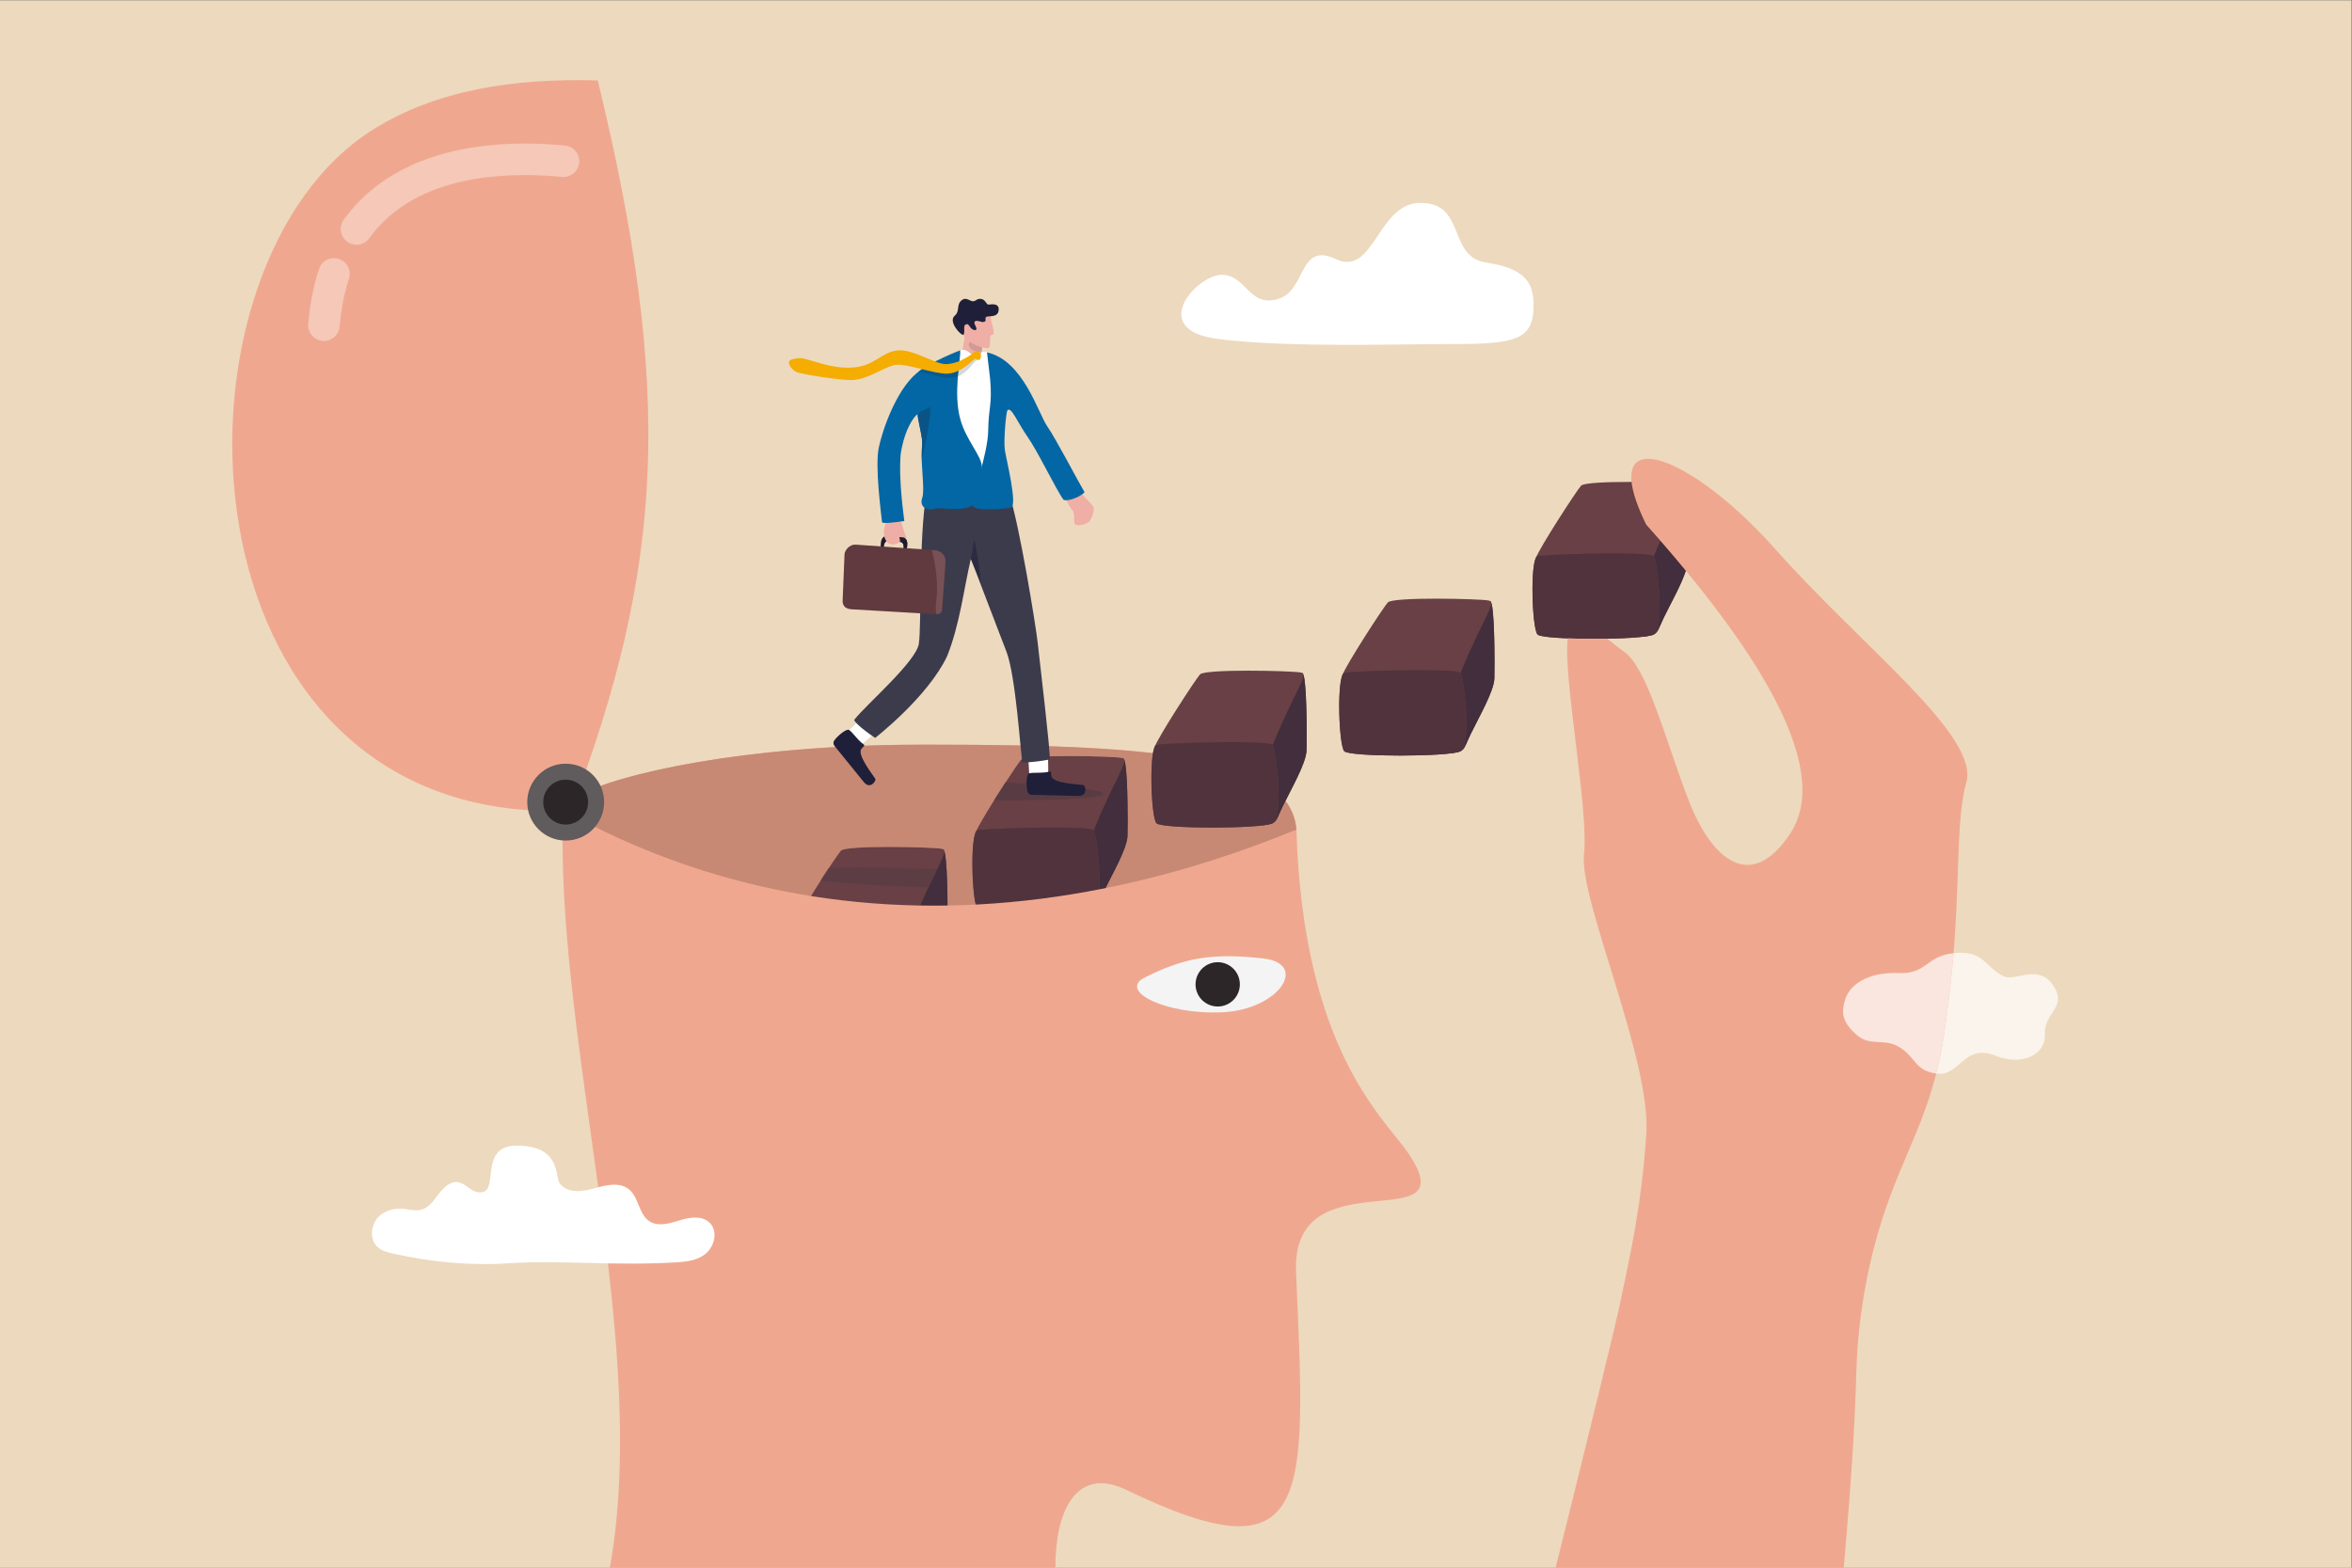 <?xml version="1.0" encoding="UTF-8" standalone="no"?>
<!-- Created with Inkscape (http://www.inkscape.org/) -->
<svg xmlns:inkscape="http://www.inkscape.org/namespaces/inkscape" xmlns:sodipodi="http://sodipodi.sourceforge.net/DTD/sodipodi-0.dtd" xmlns="http://www.w3.org/2000/svg" xmlns:svg="http://www.w3.org/2000/svg" version="1.1" id="svg2" xml:space="preserve" width="4000" height="2666.667" viewBox="0 0 4000 2666.667" sodipodi:docname="personal-development-staircase.eps">
  <rect x="0" y="0" width="4000" height="2666.667" fill="#808080" stroke="none"/>
  <defs id="defs6"></defs>
  <g id="g8" inkscape:groupmode="layer" inkscape:label="ink_ext_XXXXXX" transform="matrix(1.333,0,0,-1.333,0,2666.667)">
    <g id="g10" transform="scale(0.1)">
      <path d="M 0,0 H 30000 V 20000 H 0 Z" style="fill:#edd9be;fill-opacity:1;fill-rule:nonzero;stroke:none" id="path12"></path>
      <path d="m 7183.52,9667.6 c 0,287.1 1840.37,830.4 4547.28,834.7 2864.2,4.5 4734.8,-115.8 4808.7,-1083.5 73.9,-967.7 -4724.4,-2086.1 -4724.4,-2086.1 0,0 -4631.55,1689.7 -4631.58,2334.9" style="fill:#efa88f;fill-opacity:1;fill-rule:nonzero;stroke:none" id="path14"></path>
      <path d="m 11815.1,7332.7 c 0,0 -27.8,10.2 -78.9,29.1 12.3,27.8 27.1,62.2 47.8,105.2 101,210.1 298.4,547.2 303.3,712.8 1.2,37.4 2,108.6 2,196.3 0.1,299.4 -10.2,791.9 -57.4,791.9 -0.3,0 -0.5,0 -0.7,0 -4.5,2.8 -10,4.8 -16.6,6.1 -59.7,11.4 -367.7,23.5 -667.7,23.5 -297.7,0 -587.5,-11.9 -619.2,-48.1 -20,-22.9 -79.5,-109.2 -153.3,-221.1 v 0 c -4.6,-7 -9.3,-14.1 -14.1,-21.3 -160.1,-243.9 -377.5,-592.4 -411.2,-683.9 -18.7,-40.6 -30.4,-123.5 -36.3,-224.7 -1283.72,530.6 -2838.54,1247.1 -2925.46,1636 29.52,-2.6 58.83,-5.3 87.91,-8.1 27.56,72.6 54.52,144.6 80.93,216.2 516.75,290 2154.11,656.2 4374.62,659.7 49.7,0.1 99.1,0.1 148.2,0.1 401.3,0 782.5,-2.8 1141,-10.3 6.7,-72.4 12.4,-132.8 17.1,-175.4 -5.1,-2.4 -8.9,-5 -11.3,-7.7 -23.9,-27.3 -104.5,-145.5 -198.3,-289.7 -46.4,-71.3 -96.1,-148.9 -143.8,-225.1 -112.7,-179.7 -214.3,-351.2 -236.5,-411.4 -28.7,-62.2 -40.9,-224.1 -41,-398.7 0,-254.3 26,-535.4 65.2,-574.6 36.4,-36.3 370.4,-54.5 713.5,-54.5 343.1,0 695.3,18.2 768,54.5 3.9,2 7.7,4.5 11.3,7.6 46,27.3 54.9,78.4 117.9,209.5 101,210.1 298.5,547.2 303.4,712.8 1.1,37.4 2,108.6 2,196.3 0,299.4 -10.3,791.9 -57.5,791.9 -0.3,0 -0.5,0 -0.7,-0.1 -0.1,0 -0.1,0 -0.1,0 0,0 0,0 0,0.1 h -0.1 c -4.4,2.8 -9.8,4.8 -16.4,6 -59.7,11.5 -367.6,23.6 -667.6,23.6 -86.5,0 -172.4,-1 -251.4,-3.3 -1.5,29.8 -5,73.9 -9.9,128.5 492.6,-16.1 936.8,-43.6 1326,-88.7 -13.7,-80 -19.8,-196.9 -19.8,-320.1 0,-254.2 26,-535.4 65.1,-574.6 36.4,-36.3 370.4,-54.5 713.5,-54.5 343.1,0 695.3,18.2 768,54.5 4,2 7.7,4.6 11.3,7.7 46.1,27.2 54.9,78.4 118,209.4 10.3,21.6 21.7,44.4 33.8,68.3 81.9,-105.9 129.2,-227 139.8,-365.6 0.6,-7.6 0.9,-15.1 0.9,-22.7 -1.6,-962.4 -4725.3,-2063.4 -4725.3,-2063.4" style="fill:#c78974;fill-opacity:1;fill-rule:nonzero;stroke:none" id="path16"></path>
      <path d="m 13464.1,0 h -978 c -348.1,695.5 -372.2,1312.3 -195.2,1563 71.9,102 191.1,143.4 338,143.4 515.6,0 1373.2,-510.9 1731.9,-709.099 -114.7,55.599 -219.3,81.799 -313.2,81.799 -130.2,0 -239.8,-50.4 -327.7,-142.799 -7.9,-8.399 -15.7,-17.098 -23.3,-26.199 -3.8,-4.602 -7.6,-9.2 -11.3,-13.903 -7.4,-9.398 -14.7,-19.199 -21.8,-29.301 -10.6,-15.195 -20.8,-30.996 -30.6,-47.695 -16.3,-27.703 -31.5,-57.402 -45.5,-89.004 -2.8,-6.297 -5.5,-12.699 -8.3,-19.199 -8.1,-19.398 -15.8,-39.5 -23.1,-60.301 -4.8,-13.801 -9.5,-28 -14,-42.398 -4.5,-14.399 -8.7,-29.098 -12.8,-44.098 -2.1,-7.5 -4.2,-15.101 -6,-22.703 -3.9,-15.301 -7.6,-30.898 -11.2,-46.699 -32.1,-144 -48.3,-310.598 -47.9,-494.801" style="fill:#d4c2ae;fill-opacity:1;fill-rule:nonzero;stroke:none" id="path18"></path>
      <path d="m 13753.4,13769.5 c 77.3,-121.4 193.9,-200.7 200.3,-249.3 6.5,-48.5 -32.3,-163.5 -80.9,-188.5 -48.6,-25.1 -155.4,-51.8 -165.1,0 -9.7,51.7 11.3,122.8 -34,174.2 -45.3,51.5 -121.4,231.8 -121.4,231.8 l 201.1,31.8" style="fill:#efaea6;fill-opacity:1;fill-rule:nonzero;stroke:none" id="path20"></path>
      <path d="m 11522.3,7222.2 c 198.8,29.9 160.7,34.8 261.7,244.8 101,210.1 298.4,547.2 303.3,712.8 4.9,165.6 5.6,994.7 -56.2,988.2 -47.2,-5.1 -586.4,-965.8 -586.4,-965.8 l 77.6,-980" style="fill:#603a3e;fill-opacity:1;fill-rule:nonzero;stroke:none" id="path22"></path>
      <path d="m 11666.1,7257.6 c 47.8,41.4 64.6,180.4 64.6,342.1 0,273.3 -48.2,611.1 -75.9,650 v 0 c 69.6,172.2 133.9,315.1 189.4,432.7 v 0 c 2.4,5 4.7,9.9 7,14.7 146.6,309.6 228.9,439.7 180,470.9 0.2,0 0.4,0 0.7,0 47.2,0 57.5,-492.5 57.4,-791.9 0,-87.7 -0.8,-158.9 -2,-196.3 -4.9,-165.6 -202.3,-502.7 -303.3,-712.8 -20.7,-43 -35.5,-77.4 -47.8,-105.2 -25,-56.9 -39.2,-85.9 -70.1,-104.2" style="fill:#422e3c;fill-opacity:1;fill-rule:nonzero;stroke:none" id="path24"></path>
      <path d="m 11654.8,8249.7 c 276,682.5 468.1,903.6 359.8,924.4 -119.1,22.7 -1223.3,48.1 -1286.9,-24.6 -63.6,-72.7 -528.5,-789.5 -578.6,-926.5 -50.1,-136.9 1123.9,-382.3 1123.9,-382.3 l 381.8,409" style="fill:#684045;fill-opacity:1;fill-rule:nonzero;stroke:none" id="path26"></path>
      <path d="m 10173.3,8249.7 c 123.4,26.8 1436,63.6 1481.5,0 45.4,-63.6 145.4,-927.1 0,-999.8 -145.5,-72.7 -1408.8,-72.7 -1481.5,0 -72.7,72.7 -100,978 0,999.8" style="fill:#603a3e;fill-opacity:1;fill-rule:nonzero;stroke:none" id="path28"></path>
      <path d="m 10886.8,7195.4 c -343.1,0 -677.1,18.2 -713.5,54.5 -39.2,39.2 -65.2,320.4 -65.2,574.6 0.1,217.4 19.1,415.2 65.2,425.2 73,15.8 562.1,35.2 958.9,35.2 274,0 504,-9.2 522.6,-35.2 27.7,-38.9 75.9,-376.7 75.9,-650 0,-173.8 -19.4,-321.5 -75.9,-349.8 -72.8,-36.3 -424.9,-54.5 -768,-54.5" style="fill:#50333d;fill-opacity:1;fill-rule:nonzero;stroke:none" id="path30"></path>
      <path d="m 13820.4,8381.8 c 198.8,29.9 160.7,34.8 261.7,244.8 101,210.1 298.5,547.2 303.4,712.8 4.9,165.6 5.5,994.7 -56.2,988.1 -47.3,-5 -586.5,-965.7 -586.5,-965.7 l 77.6,-980" style="fill:#603a3e;fill-opacity:1;fill-rule:nonzero;stroke:none" id="path32"></path>
      <path d="m 13964.2,8417.1 c 47.8,41.4 64.6,180.5 64.6,342.2 0,273.3 -48.2,611.1 -75.9,650 v 0 0 c 259.2,640.9 444.4,874.9 376.3,918.2 0,0 0,0 0.1,0 0.2,0.1 0.4,0.1 0.7,0.1 47.2,0 57.5,-492.5 57.5,-791.9 0,-87.7 -0.9,-158.9 -2,-196.3 -4.9,-165.6 -202.4,-502.7 -303.4,-712.8 -63,-131.1 -71.9,-182.2 -117.9,-209.5" style="fill:#422e3c;fill-opacity:1;fill-rule:nonzero;stroke:none" id="path34"></path>
      <path d="m 13952.9,9409.3 -197.2,-211.2 -184.6,-197.8 c 0,0 -1174,245.4 -1123.9,382.3 22,60.1 123.7,231.7 236.5,411.6 47.7,76.2 97.4,153.8 143.8,225.1 93.8,144.2 174.4,262.4 198.3,289.7 63.6,72.8 1167.9,47.4 1286.9,24.6 6.6,-1.2 12,-3.2 16.4,-6 h 0.1 c 68.1,-43.4 -117.1,-277.4 -376.3,-918.3" style="fill:#684045;fill-opacity:1;fill-rule:nonzero;stroke:none" id="path36"></path>
      <path d="m 12471.4,9409.3 c 123.4,26.8 1436,63.6 1481.5,0 45.4,-63.6 145.4,-927.1 0,-999.8 -145.5,-72.7 -1408.8,-72.7 -1481.5,0 -72.7,72.7 -100,978 0,999.8" style="fill:#603a3e;fill-opacity:1;fill-rule:nonzero;stroke:none" id="path38"></path>
      <path d="m 13184.9,8355 c -343.1,0 -677.1,18.2 -713.5,54.5 -39.2,39.2 -65.2,320.3 -65.2,574.6 0.1,217.4 19.1,415.2 65.2,425.2 73,15.8 562,35.2 958.8,35.2 274.1,0 504.1,-9.2 522.7,-35.2 27.7,-38.9 75.9,-376.7 75.9,-650 0,-173.8 -19.4,-321.5 -75.9,-349.8 -72.7,-36.3 -424.9,-54.5 -768,-54.5" style="fill:#50333d;fill-opacity:1;fill-rule:nonzero;stroke:none" id="path40"></path>
      <path d="m 16104.2,9471.3 c 198.7,29.9 160.7,34.8 261.7,244.8 101,210.1 298.4,547.2 303.3,712.8 4.9,165.6 5.6,994.7 -56.2,988.1 -47.2,-5 -586.4,-965.7 -586.4,-965.7 l 77.6,-980" style="fill:#603a3e;fill-opacity:1;fill-rule:nonzero;stroke:none" id="path42"></path>
      <path d="m 16247.9,9506.7 c 47.9,41.4 64.7,180.4 64.7,342.1 -0.1,273.3 -48.2,611.1 -76,650 v 0 c 259.2,640.7 444.4,874.9 376.4,918.3 0.3,0 0.5,0 0.7,0 47.2,0 57.5,-492.5 57.5,-791.9 0,-87.7 -0.9,-158.9 -2,-196.3 -4.9,-165.6 -202.3,-502.7 -303.3,-712.8 -63.1,-131 -71.9,-182.2 -118,-209.4" style="fill:#422e3c;fill-opacity:1;fill-rule:nonzero;stroke:none" id="path44"></path>
      <path d="m 16236.6,10498.8 c 276.1,682.5 468.2,903.6 359.9,924.4 -119.1,22.7 -1223.3,48.1 -1286.9,-24.6 -63.7,-72.7 -528.5,-789.5 -578.7,-926.5 -50.1,-136.9 1124,-382.3 1124,-382.3 l 381.7,409" style="fill:#684045;fill-opacity:1;fill-rule:nonzero;stroke:none" id="path46"></path>
      <path d="m 14755.1,10498.8 c 123.4,26.8 1436.1,63.6 1481.5,0 45.4,-63.6 145.4,-927.1 0,-999.8 -145.4,-72.7 -1408.7,-72.7 -1481.5,0 -72.7,72.7 -99.9,978.1 0,999.8" style="fill:#603a3e;fill-opacity:1;fill-rule:nonzero;stroke:none" id="path48"></path>
      <path d="m 15468.6,9444.5 c -343.1,0 -677.1,18.2 -713.5,54.5 -39.1,39.2 -65.1,320.4 -65.1,574.6 0,217.4 19.1,415.2 65.1,425.2 73,15.9 562.1,35.2 958.9,35.2 274,0 504,-9.2 522.6,-35.2 27.8,-38.9 75.9,-376.7 76,-650 0,-173.8 -19.5,-321.5 -76,-349.8 -72.7,-36.3 -424.9,-54.5 -768,-54.5" style="fill:#50333d;fill-opacity:1;fill-rule:nonzero;stroke:none" id="path50"></path>
      <path d="m 18500.6,10390.2 c 198.7,29.9 160.7,34.8 261.7,244.9 101,210 298.4,547.1 303.3,712.7 4.9,165.6 5.5,994.8 -56.2,988.2 -47.2,-5.1 -586.5,-965.8 -586.5,-965.8 l 77.7,-980" style="fill:#603a3e;fill-opacity:1;fill-rule:nonzero;stroke:none" id="path52"></path>
      <path d="m 18644.3,10425.6 c 47.8,41.3 64.7,180.4 64.7,342.1 -0.1,273.3 -48.2,611.1 -76,650 v 0 c 259.2,640.8 444.4,874.9 376.4,918.3 0.3,0 0.5,0 0.7,0 47.2,0 57.5,-492.4 57.5,-791.9 0,-87.7 -0.9,-158.9 -2,-196.3 -4.9,-165.6 -202.3,-502.7 -303.3,-712.7 -63.1,-131.1 -71.9,-182.3 -118,-209.5" style="fill:#422e3c;fill-opacity:1;fill-rule:nonzero;stroke:none" id="path54"></path>
      <path d="m 18633,11417.7 c 276.1,682.5 468.2,903.6 359.9,924.4 -119.1,22.8 -1223.3,48.1 -1286.9,-24.6 -63.7,-72.7 -528.6,-789.5 -578.7,-926.5 -50.1,-136.9 1124,-382.3 1124,-382.3 l 381.7,409" style="fill:#684045;fill-opacity:1;fill-rule:nonzero;stroke:none" id="path56"></path>
      <path d="m 17151.5,11417.7 c 123.4,26.8 1436.1,63.6 1481.5,0 45.4,-63.6 145.4,-927 0,-999.8 -145.4,-72.7 -1408.8,-72.7 -1481.5,0 -72.7,72.8 -99.9,978.1 0,999.8" style="fill:#603a3e;fill-opacity:1;fill-rule:nonzero;stroke:none" id="path58"></path>
      <path d="m 17865,10363.4 c -343.1,0 -677.1,18.2 -713.5,54.5 -39.2,39.2 -65.1,320.4 -65.1,574.6 0,217.4 19.1,415.2 65.1,425.2 73,15.9 562.1,35.2 958.9,35.2 274,0 504,-9.2 522.6,-35.2 27.8,-38.9 75.9,-376.7 76,-650 0,-173.8 -19.5,-321.5 -76,-349.8 -72.7,-36.3 -424.9,-54.5 -768,-54.5" style="fill:#50333d;fill-opacity:1;fill-rule:nonzero;stroke:none" id="path60"></path>
      <path d="m 12929.9,9792.8 c -79.5,0 -161.7,0.5 -246.2,1.4 47.7,76.2 97.4,153.8 143.8,225.1 626.1,-28 1105.3,-75.3 1222.6,-122.3 18.4,-7.3 27.8,-14.6 27.7,-21.9 -0.3,-10.3 -20.1,-19.7 -57.1,-28.4 -145.6,-33.8 -557.5,-53.9 -1090.8,-53.9" style="fill:#593c43;fill-opacity:1;fill-rule:nonzero;stroke:none" id="path62"></path>
      <path d="m 10560.3,8907.1 c 4.8,7.2 9.5,14.3 14.1,21.3 v 0 c -4.6,-7 -9.3,-14.1 -14.1,-21.3" style="fill:#a67668;fill-opacity:1;fill-rule:nonzero;stroke:none" id="path64"></path>
      <path d="m 11844.2,8682.4 v 0 c 2.4,5 4.7,9.9 7,14.7 -2.3,-4.8 -4.6,-9.7 -7,-14.7" style="fill:#3e2f3d;fill-opacity:1;fill-rule:nonzero;stroke:none" id="path66"></path>
      <path d="m 11844.2,8682.4 c -17.5,0.4 -35.1,0.8 -52.7,1.2 -23.4,0.6 -46.7,1.2 -69.9,2 -485.5,13.8 -933.5,45.6 -1251.7,81.8 31,48.5 61.7,95.8 90.4,139.7 4.8,7.2 9.5,14.3 14.1,21.3 105.3,2 221.8,3 346.8,3 262.4,0 562.6,-4.3 876.1,-12 20.8,-0.5 41.6,-1 62.3,-1.6 32.6,-0.9 65.1,-1.8 97.2,-2.8 -29.2,-59.9 -65,-132 -105.6,-217.9 -2.3,-4.8 -4.6,-9.7 -7,-14.7" style="fill:#5c3d44;fill-opacity:1;fill-rule:nonzero;stroke:none" id="path68"></path>
      <path d="m 13371.3,10117.3 c 7.3,96.1 -4.7,339.1 -4.7,339.1 l -254.9,3.9 21.4,-364.8 170.8,-112.6 67.4,134.4" style="fill:#ffffff;fill-opacity:1;fill-rule:nonzero;stroke:none" id="path70"></path>
      <path d="m 13390.4,10158 c 26.9,5.9 15.2,-19.4 24.3,-59.9 20.7,-92.7 356.3,-102.1 406.7,-111.5 26.1,-4.8 65.4,-141.3 -64.6,-138.1 -112.4,2.8 -472.5,10.4 -595.5,14.2 -25.8,0.8 -47.9,18.7 -53.6,43.8 -20.3,89.6 -11.4,227.7 23,230 52.2,15.5 148,-2.8 259.7,21.5" style="fill:#1f1f39;fill-opacity:1;fill-rule:nonzero;stroke:none" id="path72"></path>
      <path d="m 10975.6,10493 c 78,56.8 255.2,223.5 255.2,223.5 l -162.2,196.6 -264,-252.8 25,-203 146,35.7" style="fill:#ffffff;fill-opacity:1;fill-rule:nonzero;stroke:none" id="path74"></path>
      <path d="m 11019.1,10504.9 c 21.8,-16.7 -5,-24.2 -30,-57.3 -57.1,-75.9 153.2,-337.6 178.8,-382 13.2,-23 -65.3,-141.4 -147.1,-40.3 -70.7,87.4 -298.4,366.5 -375.2,462.7 -16,20.1 -16.7,48.5 -1.3,69.1 55,73.6 166,156.3 190,131.6 45.7,-29.7 93.8,-114.5 184.8,-183.8" style="fill:#1f1f39;fill-opacity:1;fill-rule:nonzero;stroke:none" id="path76"></path>
      <path d="m 12875.2,13703.9 c 133.8,-408.3 340.2,-1686.7 363.7,-1898.6 23.6,-211.8 166.3,-1421.3 155,-1491.5 -250.5,-46.6 -352.1,-35.8 -352.1,-35.8 -24.4,176.6 -85,1105.1 -199.8,1407.3 -114.8,302.1 -455.5,1188.7 -455.5,1188.7 -89.9,-385.1 -141.8,-842.5 -304.4,-1245.8 -250.4,-523.1 -916.5,-1039.2 -916.5,-1039.2 -179.4,118.9 -291.8,227.3 -262.8,235.4 148.6,190 785.7,737.6 820.1,965.6 34.4,228.1 -0.6,1358.2 96.3,1912.8 10,57.3 853.2,26.8 853.2,26.8 l 202.8,-25.7" style="fill:#3b3b4c;fill-opacity:1;fill-rule:nonzero;stroke:none" id="path78"></path>
      <path d="m 12442.7,15205.6 -189.9,116 c 24.5,95.5 30.1,333 68.7,413.8 42.2,88.6 49.1,81.3 49.1,81.3 l 119.1,-125.8 56,-59.1 c 0,0 -18.4,-35.6 -20.4,-103.4 -1.3,-47.4 5.5,-110.6 32.3,-188.6 20.2,-58.3 -114.9,-134.2 -114.9,-134.2" style="fill:#efaea6;fill-opacity:1;fill-rule:nonzero;stroke:none" id="path80"></path>
      <path d="m 12525.2,15518.1 c 0,3.5 0,7 0.1,10.3 2,67.8 20.4,103.4 20.4,103.4 v 0 c 0,0 -18.6,-45.9 -20.5,-113.7 v 0" style="fill:#d0bfab;fill-opacity:1;fill-rule:nonzero;stroke:none" id="path82"></path>
      <path d="m 12489.6,15515.2 c -116.5,0 -153.5,101.2 -114.8,126.2 26.5,17.1 114.9,49.5 114.9,49.5 l 56,-59.1 c 0,0 -18.4,-35.6 -20.4,-103.4 -0.1,-3.3 -0.1,-6.8 -0.1,-10.3 -12.6,-2 -24.4,-2.9 -35.6,-2.9" style="fill:#d29a97;fill-opacity:1;fill-rule:nonzero;stroke:none" id="path84"></path>
      <path d="m 12637.9,15974.8 c 0.3,-82.4 76.4,-246.3 21.1,-241.7 -55.3,4.6 0.7,-174.2 -58.3,-171.4 -143.1,6.8 -300,110.2 -313,180.6 -13,70.4 12.3,262 12.3,262 l 337.9,-29.5" style="fill:#efaea6;fill-opacity:1;fill-rule:nonzero;stroke:none" id="path86"></path>
      <path d="m 12484.7,15908 c 44.5,-8.9 45.1,-19.7 77.8,-7 32.8,12.7 -18.3,60.6 41.3,65.6 59.6,5 124.4,3.4 135.9,70.2 16.7,96.6 -70.8,88.4 -125,81.4 -34.9,-4.5 -37.5,70.7 -106.3,73.1 -54,1.8 -50.2,-30.1 -98.4,-30.6 -29.2,-0.3 -81.9,51.9 -129.8,20.7 -88.9,-57.9 -25.4,-142.9 -100.5,-206.2 -87.7,-73.9 86.9,-260.7 110.3,-241.7 27.4,22.2 -3.5,108.5 23.9,126 41.1,26.4 43.4,-7.1 73.5,-40.4 32.2,-35.6 96.2,-42.8 60,23.8 -36.2,66.6 -3.1,73.1 37.3,65.1" style="fill:#1f1f39;fill-opacity:1;fill-rule:nonzero;stroke:none" id="path88"></path>
      <path d="m 12265.3,15537.2 c 88.1,23.9 127.4,-84.6 198.9,-87.8 43.4,-1.8 41.5,37.3 61.1,58.9 12.1,13.2 35.7,3.9 70.2,1.7 90.6,-5.7 152.6,-1617.8 152.6,-1617.8 0,0 -200.4,-152.1 -383.3,-150.5 -30.3,0.2 -64.7,0 -100.9,-0.1 -182,-0.9 -410.3,-1.8 -405.3,51.6 6.1,64.1 237.5,1648.7 237.5,1648.7 0,0 81.1,71.5 169.2,95.3" style="fill:#ffffff;fill-opacity:1;fill-rule:nonzero;stroke:none" id="path90"></path>
      <path d="m 12386.8,12873.2 c -0.2,0.4 -0.3,0.6 -0.3,0.7 0,0 0,0 0,0.1 0,0 0.1,-0.3 0.3,-0.8" style="fill:#786f72;fill-opacity:1;fill-rule:nonzero;stroke:none" id="path92"></path>
      <path d="m 12511.2,12582.5 c -68.5,160.9 -119.9,280.3 -124.4,290.7 -0.2,0.5 -0.3,0.8 -0.3,0.8 0,-0.1 0,-0.1 0,-0.1 0,0 0,0 0,0 24.7,115.9 44,251.9 44,251.9 0,0 70.7,-344.1 80.7,-543.3" style="fill:#2b2b41;fill-opacity:1;fill-rule:nonzero;stroke:none" id="path94"></path>
      <path d="m 12592.5,15508 c 461.3,-100.5 652.3,-773.9 767.2,-940.6 114.9,-166.7 401.7,-717.8 478.3,-844.9 -85,-80.1 -239.9,-117.9 -269.5,-93.9 -89.5,116.9 -322.8,608.8 -460.1,804.6 -127.9,182.5 -202.9,381.8 -253.7,338.2 -19.8,-17 -52,-390.6 -34.5,-509.4 17.6,-118.7 169.1,-719.1 75.4,-735.5 -93.7,-16.4 -448.8,-45.1 -483.7,20.7 -32.3,60.9 192.5,658.8 195.9,961.9 3.5,303.1 53.5,324.2 24.5,661.4" style="fill:#0267a4;fill-opacity:1;fill-rule:nonzero;stroke:none" id="path96"></path>
      <path d="m 11306,13163.7 215.3,-16.5 c 33.3,-2.5 57.2,-42.8 53.6,-89.8 l -10.1,-131.8 -42.3,3.2 7.1,93.2 c 2.7,35.2 -15.2,65.3 -40,67.2 l -161,12.4 c -24.8,1.9 -47.1,-25.1 -49.8,-60.4 l -7.2,-93.1 -42.3,3.2 10.1,131.8 c 3.6,47 33.4,83.2 66.6,80.6" style="fill:#201b2c;fill-opacity:1;fill-rule:nonzero;stroke:none" id="path98"></path>
      <path d="m 11485.6,13376 c 4.7,-49.5 18.3,-36.7 33.4,-100.8 15.1,-64.2 65.7,-154.6 32.5,-163.2 -33.2,-8.6 -57.1,30.6 -72.8,38.9 -15.8,8.4 19.4,-30.3 -1.3,-60.3 -20.6,-29.9 -103.7,-44.4 -140.2,-18.8 -36.6,25.6 -60.7,75.4 -60.1,138.8 0.6,63.5 34.7,148.3 42.1,175.8 7.4,27.5 166.4,-10.4 166.4,-10.4" style="fill:#eeada5;fill-opacity:1;fill-rule:nonzero;stroke:none" id="path100"></path>
      <path d="m 11521.4,13147.7 c 33.2,-2.5 57.2,-42.8 53.6,-89.9 l -10.2,-131.7 -42.3,3.2 7.2,93.2 c 2.6,35.2 -15.3,65.3 -40.1,67.2 l -13.2,61 45,-3" style="fill:#201b2c;fill-opacity:1;fill-rule:nonzero;stroke:none" id="path102"></path>
      <path d="m 12062.7,12834.8 -43.2,-607.6 c -2.5,-36 -33.8,-63.1 -69.8,-60.6 l -2,0.2 -1083.7,63.1 c -122.2,8.6 -115.3,94.9 -112.7,130.8 l 23.6,574.3 c 2.5,36.1 52.7,127.7 150.4,119.4 l 963.5,-67.8 36.2,-2.5 c 79.5,-5.7 143.5,-67.9 137.7,-149.3" style="fill:#603a3e;fill-opacity:1;fill-rule:nonzero;stroke:none" id="path104"></path>
      <path d="m 12062.7,12834.8 -43.2,-607.6 c -2.5,-36 -33.8,-63.1 -69.8,-60.6 l -2,0.2 c -9.9,36.8 -13.9,94.1 -1.6,183.4 29.8,215.9 -15,466.1 -57.3,636.4 l 36.2,-2.5 c 79.5,-5.7 143.5,-67.9 137.7,-149.3" style="fill:#775155;fill-opacity:1;fill-rule:nonzero;stroke:none" id="path106"></path>
      <path d="m 12253,14651 c 77.2,-272.7 276.1,-468.3 274.4,-607.5 -1.8,-137.4 -7,-415.8 -130.6,-493.8 -75.6,-47.8 -216.6,-41.5 -326.8,-35.3 -69.7,4 -127.1,7.9 -147.7,-1.9 -64.8,-30.5 -202.1,8.4 -156.3,138.9 37.1,105.9 -22.2,427.7 -4,628.1 4.3,46.9 5.3,85.9 2.1,111.8 -2.8,22.1 -6.4,44.8 -10.3,67.4 -17.5,101.9 -43,202.8 -45.4,246.9 v 0.4 c -0.3,5.6 -0.2,10.3 0.4,13.9 l 0.2,1.4 c -39.7,-23.1 -163.1,-170.8 -217.7,-506.3 -31.2,-354.1 48.4,-851.1 46.2,-859.2 -91.5,-11.9 -257.7,-36.8 -284,-16.4 -15.1,141.8 -90.5,712.2 -42.3,950.7 44.2,218.7 217.7,725.4 479.4,949.3 173.7,148.6 559.5,295.4 559.5,295.4 11.7,-99.6 -93.8,-542.1 2.9,-883.8" style="fill:#0267a4;fill-opacity:1;fill-rule:nonzero;stroke:none" id="path108"></path>
      <path d="m 11761.7,14276.2 c 0.1,1.1 0.2,2.2 0.3,3.3 2.2,24.4 3.6,46.7 3.9,66.1 -0.3,-19.4 -1.7,-41.7 -3.9,-66.1 -0.1,-1.1 -0.2,-2.2 -0.3,-3.3 m 1.8,119.4 c -2.4,18.3 -5.3,36.8 -8.4,55.5 3.2,-18.7 6,-37.2 8.4,-55.5 m -40,217.8 c -7.4,36.6 -13.2,67.4 -14.8,87.9 v 0.2 0 c 1.6,-20.5 7.4,-51.4 14.8,-88.1 m -14.7,106.5 v 0 c 0,0 0,0 0,0 0,0 0,0 0,0" style="fill:#b4a599;fill-opacity:1;fill-rule:nonzero;stroke:none" id="path110"></path>
      <path d="m 11758.9,14150 c 5,45 -0.2,88 2.8,126.2 0.1,1.1 0.2,2.2 0.3,3.3 2.2,24.4 3.6,46.7 3.9,66.1 0.3,17.8 -0.2,33.3 -1.8,45.7 -0.2,1.4 -0.4,2.9 -0.6,4.3 -2.4,18.3 -5.2,36.8 -8.4,55.5 -0.4,2.5 -0.8,5.1 -1.3,7.6 -9.4,54.8 -21.1,109.2 -30.3,154.7 -7.4,36.7 -13.2,67.6 -14.8,88.1 l 0.1,18.4 c 0,0 0,0 0,0 50.6,46.5 160.1,90.6 160.1,90.6 11.2,-100.5 -76,-583.7 -104.2,-634.9 -5.3,-9.5 -0.6,-18.2 -5.8,-25.6" style="fill:#0a5386;fill-opacity:1;fill-rule:nonzero;stroke:none" id="path112"></path>
      <path d="m 12221.1,15201 c 3.1,38.4 6.8,75 10.5,109.1 69.4,23 130.2,61 176.6,94.7 23.2,16.7 29.3,44.7 54.3,44.7 0.6,0 1.1,0 1.7,-0.1 32.7,-1.5 1.6,-49.8 -11.2,-49.8 -1,0 -1.8,0.2 -2.5,0.8 -0.2,0.1 -0.4,0.2 -0.6,0.2 -11.4,0 -110.4,-155.3 -228.8,-199.6 0,0 0,0 0,0" style="fill:#d7d7db;fill-opacity:1;fill-rule:nonzero;stroke:none" id="path114"></path>
      <path d="m 12123.7,15182 c -2.5,0 -4.9,0 -7.3,0.1 -105.4,3.5 -266.2,52.4 -396.5,80.8 46.2,35.2 102.5,69.8 161.1,101.9 91.5,-38.1 175.4,-75.9 230.8,-75.9 0.8,0 1.6,0 2.4,0.1 41,0.8 80.4,8.8 117.4,21.1 v 0 c -3.7,-34.1 -7.4,-70.7 -10.5,-109.1 -31.1,-11.6 -64,-19 -97.4,-19" style="fill:#075a91;fill-opacity:1;fill-rule:nonzero;stroke:none" id="path116"></path>
      <path d="m 12514.9,15468.2 c 0.5,19 -10.2,50.9 -50.3,52.8 -30.2,1.5 -33.8,-10.6 -60.8,-30.2 -81.3,-58.9 -201.2,-129.6 -336.1,-132.3 -134.9,-2.8 -424.3,199.6 -625.9,174.1 -201.5,-25.5 -277.3,-197.5 -566.7,-217.8 -289.5,-20.3 -585.8,127.3 -671.3,120.3 -85.5,-7 -138.1,-21 -138.9,-54.5 -0.9,-33.6 36.2,-92.4 93.3,-121.3 57.1,-28.9 575.1,-110.2 714.3,-103.9 227.3,10.4 438.3,196.1 584.1,196.2 145.9,0.1 443.1,-109.7 613.6,-115.2 190.1,-6.1 363.6,200.6 375.3,191.2 11.7,-9.5 22.6,-18.6 47.4,-14.6 17,2.7 21.5,36.1 22,55.2" style="fill:#f4ad00;fill-opacity:1;fill-rule:nonzero;stroke:none" id="path118"></path>
      <path d="M 16535.5,3773.6 C 16660.2,871.602 16767.4,-168 14360.8,997.301 c -273.9,132.599 -489.6,97.999 -640.9,-61 -7.9,-8.399 -15.7,-17.098 -23.3,-26.199 -3.8,-4.602 -7.6,-9.2 -11.3,-13.903 -7.4,-9.398 -14.7,-19.199 -21.8,-29.301 -10.6,-15.195 -20.8,-30.996 -30.6,-47.695 -16.3,-27.703 -31.5,-57.402 -45.5,-89.004 -2.8,-6.297 -5.5,-12.699 -8.3,-19.199 -8.1,-19.398 -15.8,-39.5 -23.1,-60.301 -4.8,-13.801 -9.5,-28 -14,-42.398 -4.5,-14.399 -8.7,-29.098 -12.8,-44.098 -2.1,-7.5 -4.2,-15.101 -6,-22.703 -3.9,-15.301 -7.6,-30.898 -11.2,-46.699 -32.1,-144 -48.3,-310.598 -47.9,-494.801 H 7780.8 c 5.4,29.602 10.5,59.398 15.5,89.203 10.6,63.899 20.4,128.199 29.4,192.996 58.5,419.903 83.8,857.001 84.8,1306.201 0.1,64.1 -0.3,128.4 -1.1,193 -6.3,493.7 -40.2,1001.1 -90.3,1515.4 -6.2,64.2 -12.7,128.6 -19.4,193 -52.3,501.3 -118.5,1008.4 -188,1515.4 -8.8,64.3 -17.7,128.7 -26.7,193 -31.8,229.7 -64,459.2 -95.7,687.9 -27.4,197.7 -54.4,394.9 -80.3,591.1 -147.4,1115.5 -261.1,2201.1 -225.4,3190.4 238.3,-132.8 480.9,-255 727.4,-366.5 57,-25.9 114.3,-51.1 171.8,-75.7 16.5,-7.1 33.1,-14.2 49.6,-21.2 60.6,-25.6 121.3,-50.5 182.3,-74.7 452.4,-180.3 917.1,-325.4 1392.8,-434.5 59.4,-13.7 118.9,-26.7 178.5,-39.1 39.7,-8.4 79.5,-16.5 119.4,-24.3 60.6,-11.9 121.3,-23.3 182.3,-34 1976.8,-348.7 4128.6,-92.2 6351.9,821.2 87.4,-2824.4 1130.9,-3692 1425.3,-4126.6 774,-1139.3 -1494.2,-10.3 -1429.4,-1518.6" style="fill:#efa88f;fill-opacity:1;fill-rule:nonzero;stroke:none" id="path120"></path>
      <path d="m 16108.5,7775.5 c -670,73.2 -1015.3,0 -1503.3,-244.3 -344.7,-172.7 271.7,-478.9 995.6,-443.3 720.1,35.4 1105.8,622.3 507.7,687.6" style="fill:#f4f4f4;fill-opacity:1;fill-rule:nonzero;stroke:none" id="path122"></path>
      <path d="m 15253.1,7443.8 c 0,-156.1 126.6,-282.7 282.8,-282.7 156.1,0 282.7,126.6 282.7,282.7 0,156.2 -126.6,282.8 -282.7,282.8 -156.2,0 -282.8,-126.6 -282.8,-282.8" style="fill:#2d2629;fill-opacity:1;fill-rule:nonzero;stroke:none" id="path124"></path>
      <path d="m 7275.25,9626.4 c 1204.13,3170.7 1312.13,5382.9 351.58,9352.6 -1083.81,30.4 -2063.94,-125.4 -2863.14,-624.7 -2724.85,-1701.9 -2590.61,-8428.7 2024.5,-8691.1 168.73,-9.5 331.05,-21.8 487.06,-36.8" style="fill:#efa88f;fill-opacity:1;fill-rule:nonzero;stroke:none" id="path126"></path>
      <path d="m 4133.12,15654.2 c -5.72,0 -11.5,0.2 -17.3,0.7 -110.58,9.4 -192.59,106.7 -183.16,217.3 21.93,257.4 68.59,490.2 137.27,700 27.73,84.7 106.39,138.5 190.93,138.5 20.72,0 41.81,-3.3 62.57,-10.1 105.48,-34.5 162.99,-148 128.46,-253.5 -58.05,-177.3 -99.18,-379.2 -118.78,-609 -8.92,-104.8 -96.72,-184 -199.99,-183.9" style="fill:#f5c8b8;fill-opacity:1;fill-rule:nonzero;stroke:none" id="path128"></path>
      <path d="m 4548.12,16881.9 c -40.78,0 -81.95,12.3 -117.52,38 -89.96,65 -110.2,190.7 -45.2,280.6 103.16,142.8 220.63,267.2 348.41,374.1 127.77,106.9 265.77,196.4 410.19,270.7 288.99,148.5 603.03,236.3 919.11,283.2 210.79,31.3 422.72,44.3 629.77,44.3 176.75,0 349.96,-9.5 515.89,-25.6 110.46,-10.7 191.34,-108.9 180.65,-219.3 -10.07,-103.9 -97.52,-181.7 -199.78,-181.6 -6.48,0 -13.04,0.3 -19.62,0.9 -154.36,15 -314.85,23.7 -477.14,23.7 -0.11,0 -0.19,0 -0.31,0 -213.78,0 -430.69,-15.3 -640.81,-51.1 -210.28,-35.9 -413.65,-92.4 -601.24,-173.9 -125.11,-54.3 -243.23,-119.7 -352.5,-197.5 -145.71,-103.8 -275.78,-229.6 -386.84,-383.2 -39.3,-54.4 -100.73,-83.3 -163.06,-83.3" style="fill:#f5c8b8;fill-opacity:1;fill-rule:nonzero;stroke:none" id="path130"></path>
      <path d="m 6726.79,9769.3 c 0,-270.8 219.54,-490.4 490.36,-490.4 270.82,0 490.36,219.6 490.36,490.4 0,270.8 -219.54,490.4 -490.36,490.4 -270.82,0 -490.36,-219.6 -490.36,-490.4" style="fill:#605b5d;fill-opacity:1;fill-rule:nonzero;stroke:none" id="path132"></path>
      <path d="m 6930.78,9769.3 c 0,-158.1 128.21,-286.4 286.37,-286.4 158.16,0 286.38,128.3 286.38,286.4 0,158.2 -128.22,286.4 -286.38,286.4 -158.16,0 -286.37,-128.2 -286.37,-286.4" style="fill:#2d2629;fill-opacity:1;fill-rule:nonzero;stroke:none" id="path134"></path>
      <path d="m 15587.6,16498.6 c -315.8,0 -964.6,-707.7 -37.3,-821.1 927.2,-113.4 2315.9,-61.2 2877.9,-63.6 917.3,-3.8 1144.8,43.6 1137.5,517.2 -4.2,274.1 -121.3,451.6 -604.9,523.5 -503,74.7 -246,781.7 -860.1,760.2 -523,-18.2 -576.3,-943.5 -1054.9,-716.8 -478.6,226.8 -378.4,-391.2 -728.3,-504.6 -384.7,-124.6 -414.3,305.2 -729.9,305.2" style="fill:#ffffff;fill-opacity:1;fill-rule:nonzero;stroke:none" id="path136"></path>
      <path d="m 20966.2,11879.8 c 198.7,30 160.7,34.8 261.6,244.9 101,210 298.5,547.2 303.4,712.8 4.9,165.6 5.5,994.7 -56.2,988.1 -47.2,-5 -586.5,-965.7 -586.5,-965.7 l 77.7,-980.1" style="fill:#603a3e;fill-opacity:1;fill-rule:nonzero;stroke:none" id="path138"></path>
      <path d="m 21109.9,11915.2 c 47.8,41.4 64.7,180.5 64.6,342.1 0,273.3 -48.1,611.1 -75.9,650 v 0 c 28.9,71.5 56.9,137.9 83.7,199.5 v 0 c 113.4,-130.1 222.1,-258.2 326,-384.1 v 0 c -55.6,-178 -199.2,-429.1 -280.5,-598 -63,-131.1 -71.8,-182.3 -117.9,-209.5" style="fill:#422e3c;fill-opacity:1;fill-rule:nonzero;stroke:none" id="path140"></path>
      <path d="m 21098.6,12907.3 c 276,682.5 468.2,903.7 359.9,924.4 -119.1,22.8 -1223.3,48.1 -1287,-24.6 -63.6,-72.7 -528.5,-789.5 -578.6,-926.5 -50.1,-136.9 1124,-382.3 1124,-382.3 l 381.7,409" style="fill:#684045;fill-opacity:1;fill-rule:nonzero;stroke:none" id="path142"></path>
      <path d="m 19617.1,12907.3 c 123.4,26.8 1436,63.6 1481.5,0 45.4,-63.6 145.4,-927 0,-999.7 -145.4,-72.7 -1408.8,-72.7 -1481.5,0 -72.7,72.7 -100,978 0,999.7" style="fill:#603a3e;fill-opacity:1;fill-rule:nonzero;stroke:none" id="path144"></path>
      <path d="m 20330.6,11853 c -343.1,0 -677.1,18.2 -713.5,54.6 -39.2,39.2 -65.2,320.3 -65.1,574.6 0,217.4 19,415.1 65.1,425.1 73,15.9 562.1,35.2 958.9,35.2 274.1,0 504,-9.2 522.6,-35.2 27.8,-38.9 75.9,-376.7 75.9,-650 0.1,-173.8 -19.4,-321.5 -75.9,-349.7 -72.7,-36.4 -424.9,-54.6 -768,-54.6" style="fill:#50333d;fill-opacity:1;fill-rule:nonzero;stroke:none" id="path146"></path>
      <path d="m 25086.8,10020.8 c -167.6,-599.2 -31.8,-1533.7 -279,-3187.2 -160.5,-1073.1 -512.5,-1492.9 -803.8,-2417.3 -232.7,-738.4 -309.1,-1446.7 -320.7,-1926.9 -7.9,-325.5 -25.5,-690.9 -51.2,-1089.4 C 23604.2,969.203 23567,499.699 23522.7,0 h -3675.6 c 222.5,890.5 427.3,1721.2 577.8,2340.2 78.1,321.3 141.5,585.5 185.1,771.5 30.1,127.8 50.7,218.5 60.4,265.5 111.6,543.5 270.8,1203.1 333.9,2155.9 63.2,952.8 -861.7,2993.9 -795.3,3573.5 63.7,555.7 -271.8,2278.9 -206.6,2752.4 154,-6.1 334.9,-7.6 505.3,-4.4 67.9,-56.3 138.4,-114.7 209.3,-162.6 301.7,-204.1 538,-1155.5 830.2,-1907.1 292.2,-751.6 794.5,-1179.3 1296.7,-410.6 444.7,680.8 -113.7,1867.4 -1335.6,3348.4 -103.9,125.9 -212.6,254 -326,384.1 -30.5,35.1 -61.5,70.4 -92.8,105.8 -28.7,32.7 -57.8,65.4 -87.2,98.3 -113.5,231.8 -172.4,411.6 -186.5,544.3 -69,644.1 915.8,176.7 1836.1,-859.9 1117.9,-1259.1 2602.5,-2375.4 2434.9,-2974.5" style="fill:#efa88f;fill-opacity:1;fill-rule:nonzero;stroke:none" id="path148"></path>
      <path d="m 6514.3,3885.8 c -513.64,-34.2 -1004.56,10.6 -1508.56,124.6 -77.32,17.5 -159.3,40.9 -211.7,105.8 -79.35,98.3 -55.49,263.8 30.1,355.5 85.59,91.7 214.58,119.2 333.56,106.5 76.19,-8.2 154.32,-30.7 227.86,-7.4 91.89,29.2 152.74,121.5 214.35,202 61.6,80.4 145.01,159.9 239.96,147.3 71.15,-9.4 127.23,-68.3 190.55,-105.2 63.32,-36.9 155.28,-40.7 191.59,27.2 77.69,145.3 -31.36,543.6 368.79,543.6 577.6,0 483.25,-400.9 552.78,-486 105.41,-129 293.04,-100.6 445.7,-57 152.66,43.7 334.48,85.1 452.26,-30.2 102.15,-100 112.66,-283.4 221.27,-374.8 115.61,-97.3 279.82,-45.4 419.9,-1.7 140.08,43.7 320.67,59.7 401.98,-73.1 68.16,-111.3 17.33,-272.9 -79.6,-354.5 -96.92,-81.6 -224.76,-101.5 -346.62,-109.6 -791.2,-52.7 -1509.53,29.2 -2144.17,-13" style="fill:#ffffff;fill-opacity:1;fill-rule:nonzero;stroke:none" id="path150"></path>
      <path d="m 24753.1,6302.5 c -6.7,0 -13.6,0.3 -20.6,0.9 -10.2,0.8 -20.1,1.8 -29.6,3 40.2,158.8 75.7,332.2 104.9,527.2 55.4,370.8 91.6,705.5 116.3,1008.3 19,2.1 39.1,3.7 60.4,4.7 11.5,0.6 22.6,0.8 33.4,0.8 299.5,0 332.9,-201.9 547.6,-301.5 19.8,-9.2 42.6,-12.7 67.6,-12.7 42,0 90.4,10 141.8,19.9 51.3,10 105.7,20 159.8,20 94.9,0 188.9,-30.8 263.6,-146.4 181.6,-281.1 -119.6,-333.3 -109.2,-621.3 7.5,-208.3 -168.8,-323.1 -380.5,-323.1 -79.7,0 -164.6,16.3 -246.4,50.1 -65.6,27 -121.9,38.2 -171.7,38.2 -121.4,0 -203,-67 -280.6,-134 -77.6,-67 -151.2,-134.1 -256.8,-134.1" style="fill:#faf4ec;fill-opacity:1;fill-rule:nonzero;stroke:none" id="path152"></path>
      <path d="m 24702.9,6306.4 c -283.4,35.2 -262.7,227.2 -496.8,351 -177.2,93.8 -352.3,-3.2 -515.9,139.4 -209.6,182.8 -190.3,309.4 -152.3,442.5 62.2,217.5 309.2,349.9 633.4,349.9 16.2,0 32.8,-0.3 49.4,-1 11.6,-0.4 22.8,-0.7 33.7,-0.7 333.1,0 322.8,215.7 669.7,254.4 -24.7,-302.8 -60.9,-637.5 -116.3,-1008.3 -29.2,-195 -64.7,-368.4 -104.9,-527.2" style="fill:#fae6de;fill-opacity:1;fill-rule:nonzero;stroke:none" id="path154"></path>
    </g>
  </g>
</svg>
